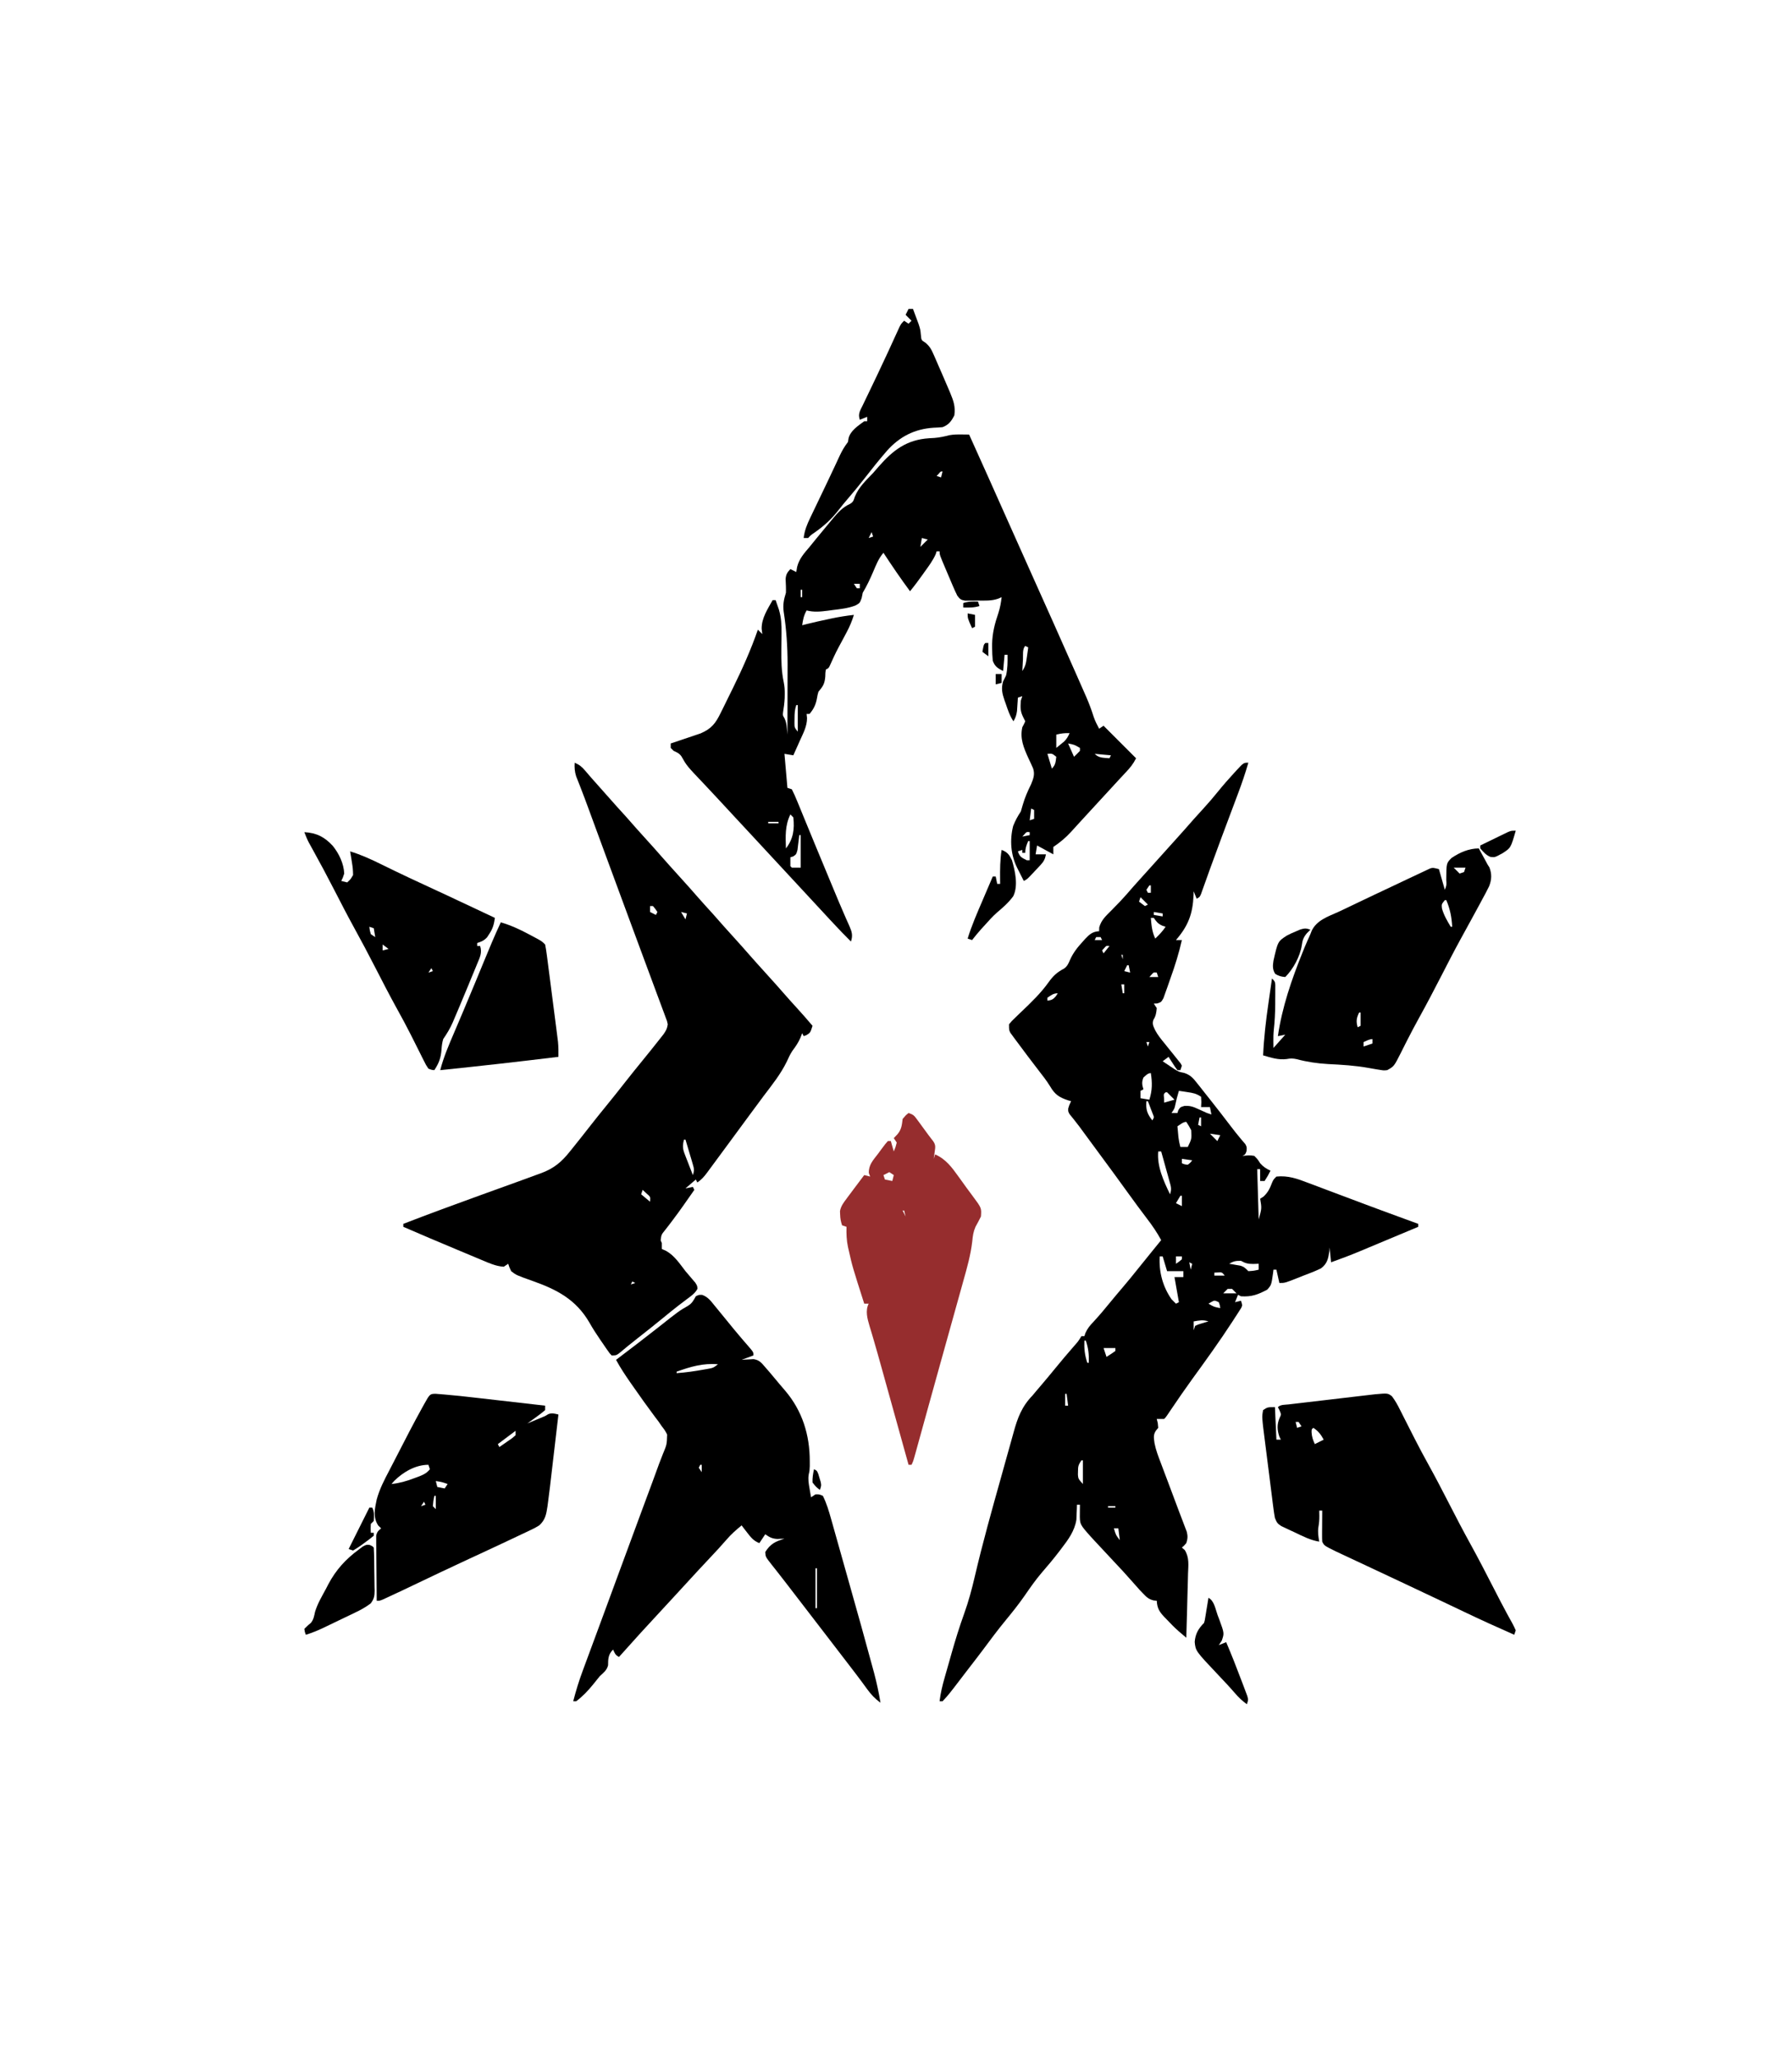 <?xml version="1.0" encoding="UTF-8"?>
<svg version="1.1" xmlns="http://www.w3.org/2000/svg" width="1213" height="1393">
<path d="M0 0 C-2.043 7.155 -4.438 14.117 -7.062 21.078 C-7.451 22.116 -7.839 23.154 -8.239 24.224 C-9.489 27.567 -10.745 30.909 -12 34.25 C-13.719 38.835 -15.436 43.421 -17.152 48.008 C-17.573 49.131 -17.994 50.254 -18.427 51.411 C-20.863 57.926 -23.269 64.45 -25.629 70.992 C-25.889 71.711 -26.148 72.429 -26.416 73.169 C-27.579 76.388 -28.734 79.608 -29.877 82.833 C-30.269 83.922 -30.662 85.011 -31.066 86.133 C-31.396 87.06 -31.725 87.987 -32.065 88.942 C-33 91 -33 91 -35 92 C-35.66 90.35 -36.32 88.7 -37 87 C-37.026 87.895 -37.052 88.789 -37.078 89.711 C-37.676 102.447 -40.706 110.355 -49 120 C-48.67 120 -48.34 120 -48 120 C-47.01 120 -46.02 120 -45 120 C-46.975 128.765 -49.602 137.227 -52.651 145.668 C-53.386 147.717 -54.091 149.775 -54.797 151.834 C-55.266 153.144 -55.738 154.453 -56.211 155.762 C-56.626 156.937 -57.042 158.112 -57.47 159.323 C-59 162 -59 162 -61.674 162.89 C-62.442 162.926 -63.209 162.963 -64 163 C-63.34 163.99 -62.68 164.98 -62 166 C-62.262 169.074 -62.565 171.325 -64.25 173.938 C-65.29 176.799 -64.234 178.411 -63.025 181.081 C-61.287 184.335 -59.025 187.099 -56.688 189.938 C-55.707 191.161 -54.726 192.385 -53.746 193.609 C-52.832 194.74 -51.916 195.871 -51 197 C-49.74 198.554 -48.488 200.115 -47.25 201.688 C-46.781 202.269 -46.312 202.85 -45.828 203.449 C-45.555 203.961 -45.282 204.473 -45 205 C-45.33 205.99 -45.66 206.98 -46 208 C-46.66 208 -47.32 208 -48 208 C-49.508 206.031 -49.508 206.031 -51.125 203.5 C-51.664 202.665 -52.203 201.829 -52.758 200.969 C-53.168 200.319 -53.578 199.669 -54 199 C-55.32 199.99 -56.64 200.98 -58 202 C-56.32 203.136 -54.631 204.258 -52.938 205.375 C-51.998 206.001 -51.058 206.628 -50.09 207.273 C-47.042 209.156 -47.042 209.156 -43.457 209.867 C-39.271 211.239 -37.351 213.376 -34.75 216.75 C-34.054 217.612 -34.054 217.612 -33.344 218.492 C-31.879 220.316 -30.439 222.156 -29 224 C-28.067 225.173 -27.134 226.345 -26.199 227.516 C-21.232 233.766 -16.347 240.085 -11.512 246.439 C-9.65 248.883 -7.762 251.284 -5.785 253.637 C-5.134 254.417 -4.483 255.196 -3.812 256 C-3.241 256.66 -2.67 257.32 -2.082 258 C-1 260 -1 260 -1.199 262.688 C-2 265 -2 265 -4 266 C-2.763 265.897 -1.525 265.794 -0.25 265.688 C1.965 265.68 1.965 265.68 4 266 C6.312 268.312 6.312 268.312 8 271 C10.12 273.385 12.086 274.694 15 276 C13.796 278.494 12.546 280.681 11 283 C10.01 283 9.02 283 8 283 C8 280.36 8 277.72 8 275 C7.34 275 6.68 275 6 275 C6.33 286.22 6.66 297.44 7 309 C9.093 301.519 9.093 301.519 8 295 C8.742 294.526 9.485 294.051 10.25 293.562 C13.425 290.604 14.552 288.004 16.105 284.023 C17 282 17 282 19 280 C26.904 279.205 32.972 281.395 40.293 284.207 C41.466 284.644 42.639 285.081 43.848 285.531 C46.988 286.704 50.122 287.889 53.255 289.08 C56.481 290.303 59.712 291.509 62.943 292.716 C68.008 294.609 73.07 296.511 78.13 298.418 C85.963 301.367 93.816 304.259 101.679 307.126 C104.601 308.191 107.521 309.262 110.441 310.332 C111.961 310.888 113.48 311.444 115 312 C115 312.66 115 313.32 115 314 C108.367 316.779 101.732 319.553 95.096 322.325 C92.843 323.267 90.59 324.21 88.338 325.153 C85.084 326.516 81.829 327.876 78.574 329.234 C77.581 329.651 76.588 330.068 75.565 330.497 C69.107 333.189 62.595 335.666 56 338 C55.67 334.7 55.34 331.4 55 328 C54.946 328.788 54.892 329.576 54.836 330.388 C54.095 335.519 53.452 338.912 49.176 342.115 C45.502 343.886 41.828 345.359 38 346.75 C36.688 347.269 35.379 347.793 34.07 348.32 C24.775 352 24.775 352 21 352 C20.34 349.03 19.68 346.06 19 343 C18.34 343 17.68 343 17 343 C16.914 343.748 16.827 344.495 16.738 345.266 C15.588 353.328 15.588 353.328 12.812 356.5 C6.49 359.872 2.125 361.483 -5 361 C-5.66 360.67 -6.32 360.34 -7 360 C-7.66 361.65 -8.32 363.3 -9 365 C-7.68 364.67 -6.36 364.34 -5 364 C-4 367 -4 367 -4.766 368.767 C-5.185 369.42 -5.604 370.073 -6.035 370.746 C-6.508 371.491 -6.98 372.235 -7.467 373.002 C-7.993 373.806 -8.52 374.609 -9.062 375.438 C-9.604 376.278 -10.145 377.118 -10.703 377.984 C-19.406 391.38 -28.756 404.328 -38.149 417.244 C-42.876 423.768 -47.431 430.404 -51.951 437.073 C-52.468 437.834 -52.984 438.595 -53.516 439.379 C-53.972 440.055 -54.429 440.731 -54.899 441.428 C-56 443 -56 443 -57 444 C-58.666 444.041 -60.334 444.043 -62 444 C-61.66 445.361 -61.66 445.361 -61.312 446.75 C-61.209 447.822 -61.106 448.895 -61 450 C-61.495 450.598 -61.99 451.196 -62.5 451.812 C-64.534 454.779 -63.954 456.977 -63.499 460.427 C-62.622 464.951 -61.005 469.156 -59.359 473.449 C-58.995 474.424 -58.631 475.399 -58.256 476.404 C-57.097 479.502 -55.924 482.595 -54.75 485.688 C-53.977 487.744 -53.205 489.8 -52.434 491.857 C-52.058 492.86 -51.682 493.862 -51.294 494.895 C-50.551 496.875 -49.809 498.856 -49.066 500.837 C-48.712 501.781 -48.359 502.724 -47.994 503.697 C-47.655 504.601 -47.316 505.505 -46.967 506.436 C-46.09 508.762 -45.198 511.082 -44.303 513.401 C-43.832 514.649 -43.361 515.896 -42.891 517.145 C-42.494 518.176 -42.097 519.207 -41.688 520.269 C-40.925 523.298 -41.058 525.042 -42 528 C-43.562 529.812 -43.562 529.812 -45 531 C-44.344 531.562 -43.687 532.125 -43.011 532.704 C-39.871 537.851 -40.619 542.838 -40.828 548.738 C-40.856 549.974 -40.884 551.21 -40.913 552.483 C-40.99 555.757 -41.085 559.03 -41.189 562.303 C-41.291 565.647 -41.369 568.993 -41.449 572.338 C-41.611 578.893 -41.797 585.446 -42 592 C-43.1 591.069 -44.198 590.135 -45.295 589.201 C-45.907 588.682 -46.519 588.162 -47.149 587.627 C-50.057 585.071 -52.727 582.322 -55.375 579.5 C-55.907 578.957 -56.44 578.415 -56.988 577.855 C-60.264 574.363 -61.716 571.965 -62 567 C-62.735 566.919 -63.47 566.838 -64.227 566.754 C-67.637 565.827 -68.954 564.485 -71.375 561.938 C-72.084 561.204 -72.793 560.471 -73.523 559.715 C-75.491 557.557 -77.42 555.379 -79.336 553.176 C-82.879 549.108 -86.544 545.17 -90.25 541.25 C-94.917 536.29 -99.577 531.325 -104.188 526.312 C-105.027 525.401 -105.866 524.49 -106.73 523.551 C-114.141 515.222 -114.141 515.222 -114.062 507.875 C-114.053 506.779 -114.044 505.684 -114.035 504.555 C-114.024 503.712 -114.012 502.869 -114 502 C-114.66 502 -115.32 502 -116 502 C-116.026 502.918 -116.052 503.836 -116.078 504.781 C-116.163 506.622 -116.163 506.622 -116.25 508.5 C-116.296 509.707 -116.343 510.913 -116.391 512.156 C-117.608 519.835 -121.909 525.631 -126.562 531.688 C-127.088 532.382 -127.614 533.076 -128.156 533.791 C-131.893 538.679 -135.826 543.358 -139.858 548.001 C-144.063 552.918 -147.705 558.171 -151.379 563.49 C-155.378 569.233 -159.68 574.651 -164.137 580.043 C-169.52 586.573 -174.558 593.337 -179.602 600.129 C-182.937 604.592 -186.357 608.99 -189.765 613.397 C-191.059 615.077 -192.347 616.762 -193.633 618.449 C-202.895 630.587 -202.895 630.587 -207 635 C-207.66 635 -208.32 635 -209 635 C-208.343 629.428 -207.07 624.219 -205.523 618.832 C-205.275 617.957 -205.027 617.082 -204.771 616.181 C-204.244 614.329 -203.714 612.477 -203.182 610.626 C-202.391 607.868 -201.611 605.107 -200.832 602.346 C-198.279 593.377 -195.547 584.534 -192.379 575.762 C-189.386 567.433 -187.136 559.097 -185.142 550.482 C-179.896 528.031 -173.671 505.82 -167.427 483.631 C-166.352 479.806 -165.288 475.978 -164.234 472.147 C-162.971 467.558 -161.684 462.977 -160.379 458.401 C-159.896 456.694 -159.421 454.985 -158.956 453.274 C-156.213 443.228 -153.404 435.667 -146 428 C-145.035 426.862 -144.077 425.718 -143.129 424.566 C-142.282 423.575 -141.435 422.584 -140.562 421.562 C-137.185 417.597 -133.846 413.607 -130.562 409.562 C-126.438 404.487 -122.188 399.528 -117.897 394.594 C-115.16 391.498 -115.16 391.498 -113 388 C-112.34 388 -111.68 388 -111 388 C-110.754 387.27 -110.508 386.541 -110.254 385.789 C-108.864 382.698 -107.264 380.829 -104.938 378.375 C-100.905 374.02 -97.12 369.534 -93.387 364.922 C-90.776 361.726 -88.113 358.579 -85.438 355.438 C-81.633 350.961 -77.907 346.436 -74.258 341.832 C-71.197 337.993 -68.098 334.184 -65 330.375 C-64.411 329.651 -63.822 328.927 -63.215 328.18 C-61.811 326.453 -60.405 324.727 -59 323 C-61.789 317.887 -64.889 313.298 -68.438 308.688 C-72.829 302.908 -77.141 297.083 -81.375 291.188 C-87.583 282.555 -93.88 273.991 -100.199 265.439 C-102.063 262.914 -103.925 260.387 -105.785 257.859 C-106.407 257.014 -107.029 256.169 -107.67 255.299 C-108.849 253.697 -110.028 252.095 -111.207 250.492 C-111.747 249.759 -112.287 249.025 -112.844 248.27 C-113.362 247.56 -113.881 246.851 -114.416 246.12 C-115.504 244.664 -116.62 243.229 -117.76 241.814 C-118.316 241.116 -118.872 240.418 -119.445 239.699 C-119.951 239.083 -120.456 238.466 -120.977 237.831 C-122 236 -122 236 -121.933 233.956 C-121.375 232 -121.375 232 -120 229 C-120.652 228.816 -121.305 228.631 -121.977 228.441 C-128.106 226.407 -130.981 224.461 -134.203 218.922 C-136.562 215.087 -139.298 211.612 -142.062 208.062 C-146.872 201.815 -151.639 195.538 -156.312 189.188 C-156.882 188.429 -157.451 187.67 -158.037 186.889 C-158.817 185.82 -158.817 185.82 -159.613 184.73 C-160.075 184.106 -160.537 183.481 -161.013 182.837 C-162 181 -162 181 -162 177 C-160.231 174.824 -160.231 174.824 -157.758 172.473 C-156.861 171.604 -155.964 170.735 -155.04 169.84 C-154.325 169.159 -154.325 169.159 -153.596 168.464 C-147.005 162.182 -140.485 155.942 -135.188 148.5 C-132.03 144.097 -129.448 141.772 -124.715 139.27 C-122.485 137.619 -121.853 136.034 -120.75 133.5 C-118.566 128.54 -115.623 124.899 -112 120.938 C-111.234 120.079 -111.234 120.079 -110.452 119.203 C-107.489 116.047 -105.398 114.267 -101 114 C-100.982 113.172 -100.964 112.345 -100.945 111.492 C-99.581 106.453 -96.502 103.759 -92.875 100.125 C-91.559 98.775 -90.243 97.423 -88.93 96.07 C-88.277 95.402 -87.624 94.733 -86.951 94.044 C-83.852 90.796 -80.934 87.397 -78 84 C-76.546 82.371 -75.088 80.745 -73.625 79.125 C-72.864 78.282 -72.104 77.439 -71.32 76.57 C-70.555 75.722 -69.789 74.874 -69 74 C-67.5 72.334 -66 70.667 -64.5 69 C-60 64 -60 64 -55.5 59 C-54.76 58.178 -54.02 57.355 -53.258 56.508 C-51.733 54.814 -50.207 53.121 -48.68 51.43 C-44.705 47.024 -40.764 42.595 -36.871 38.117 C-34.655 35.61 -32.39 33.151 -30.125 30.688 C-26.836 27.086 -23.68 23.427 -20.625 19.625 C-17.079 15.235 -13.381 11.027 -9.562 6.875 C-9.042 6.306 -8.521 5.737 -7.985 5.151 C-3.206 0 -3.206 0 0 0 Z M-67 83 C-67.99 84.485 -67.99 84.485 -69 86 C-68.67 86.66 -68.34 87.32 -68 88 C-67.34 88 -66.68 88 -66 88 C-66 86.35 -66 84.7 -66 83 C-66.33 83 -66.66 83 -67 83 Z M-73 91 C-73.33 91.99 -73.66 92.98 -74 94 C-72.68 94.99 -71.36 95.98 -70 97 C-69.34 96.67 -68.68 96.34 -68 96 C-69.65 94.35 -71.3 92.7 -73 91 Z M-64 101 C-64 101.66 -64 102.32 -64 103 C-61.03 103.495 -61.03 103.495 -58 104 C-58 103.34 -58 102.68 -58 102 C-60.97 101.505 -60.97 101.505 -64 101 Z M-66 105 C-65.588 109.971 -65.204 114.445 -63 119 C-60.352 116.422 -58.056 114.084 -56 111 C-56.763 110.752 -57.526 110.505 -58.312 110.25 C-61.262 108.878 -62.174 107.608 -64 105 C-64.66 105 -65.32 105 -66 105 Z M-103 118 C-103.33 118.66 -103.66 119.32 -104 120 C-102.35 120 -100.7 120 -99 120 C-99.33 119.34 -99.66 118.68 -100 118 C-100.99 118 -101.98 118 -103 118 Z M-97.625 125.5 C-98.079 125.995 -98.532 126.49 -99 127 C-98.67 127.66 -98.34 128.32 -98 129 C-96.68 127.35 -95.36 125.7 -94 124 C-96.124 123.774 -96.124 123.774 -97.625 125.5 Z M-86 130 C-85.67 130.99 -85.34 131.98 -85 133 C-85 132.01 -85 131.02 -85 130 C-85.33 130 -85.66 130 -86 130 Z M-82 137 C-82.66 138.32 -83.32 139.64 -84 141 C-82.68 141.33 -81.36 141.66 -80 142 C-80.33 140.35 -80.66 138.7 -81 137 C-81.33 137 -81.66 137 -82 137 Z M-65.625 143.5 C-66.079 143.995 -66.532 144.49 -67 145 C-65.02 145 -63.04 145 -61 145 C-61.33 144.01 -61.66 143.02 -62 142 C-64.124 141.774 -64.124 141.774 -65.625 143.5 Z M-86 150 C-85.67 151.98 -85.34 153.96 -85 156 C-84.67 156 -84.34 156 -84 156 C-84 154.02 -84 152.04 -84 150 C-84.66 150 -85.32 150 -86 150 Z M-136 159 C-136 159.66 -136 160.32 -136 161 C-133.114 160.602 -132.178 160.21 -130.25 157.938 C-129.838 157.298 -129.425 156.659 -129 156 C-131.943 156 -133.615 157.368 -136 159 Z M-111 159 C-110 163 -110 163 -110 163 Z M-69 189 C-68.67 189.99 -68.34 190.98 -68 192 C-67.67 191.01 -67.34 190.02 -67 189 C-67.66 189 -68.32 189 -69 189 Z M-71 213 C-72.246 215.972 -71.974 217.971 -71 221 C-71.99 221.495 -71.99 221.495 -73 222 C-73 223.65 -73 225.3 -73 227 C-71.02 227.33 -69.04 227.66 -67 228 C-64.991 221.618 -65 216.594 -66 210 C-68.102 210 -69.509 211.695 -71 213 Z M-47 222 C-48.424 226.833 -48.424 226.833 -49.5 231.75 C-50 234 -50 234 -52 237 C-50.68 237 -49.36 237 -48 237 C-47.691 236.041 -47.691 236.041 -47.375 235.062 C-46 233 -46 233 -43.301 232.223 C-39.414 231.96 -37.332 232.76 -33.812 234.375 C-32.788 234.836 -31.763 235.298 -30.707 235.773 C-29.814 236.178 -28.92 236.583 -28 237 C-27.01 237.33 -26.02 237.66 -25 238 C-25.33 236.35 -25.66 234.7 -26 233 C-27.98 233 -29.96 233 -32 233 C-31.907 231.329 -31.907 231.329 -31.812 229.625 C-31.874 228.429 -31.936 227.232 -32 226 C-35.281 223.813 -37.331 223.456 -41.188 222.875 C-42.818 222.624 -42.818 222.624 -44.48 222.367 C-45.728 222.185 -45.728 222.185 -47 222 Z M-56 223 C-57.356 224.125 -57.356 224.125 -57.062 227.062 C-57.042 228.032 -57.021 229.001 -57 230 C-54.69 229.34 -52.38 228.68 -50 228 C-51.645 226.312 -53.313 224.646 -55 223 C-55.33 223 -55.66 223 -56 223 Z M-69 229 C-69.457 234.717 -68.523 237.486 -65 242 C-63.691 239.952 -63.691 239.952 -64.777 237.398 C-65.16 236.401 -65.543 235.403 -65.938 234.375 C-66.318 233.372 -66.698 232.369 -67.09 231.336 C-67.39 230.565 -67.691 229.794 -68 229 C-68.33 229 -68.66 229 -69 229 Z M-33 240 C-33.33 241.65 -33.66 243.3 -34 245 C-33.01 245.495 -33.01 245.495 -32 246 C-32 244.02 -32 242.04 -32 240 C-32.33 240 -32.66 240 -33 240 Z M-48 246 C-47.858 247.584 -47.711 249.167 -47.562 250.75 C-47.481 251.632 -47.4 252.513 -47.316 253.422 C-47.038 255.694 -46.612 257.799 -46 260 C-44.35 260 -42.7 260 -41 260 C-38.343 254.502 -38.343 254.502 -38.691 248.621 C-39.698 246.66 -40.756 244.819 -42 243 C-44.155 243 -46.216 244.902 -48 246 Z M-26 251 C-24.35 252.65 -22.7 254.3 -21 256 C-20.34 254.68 -19.68 253.36 -19 252 C-21.31 251.67 -23.62 251.34 -26 251 Z M-61 263 C-61.938 273.084 -57.327 283.092 -53 292 C-51.764 288.293 -52.395 286.755 -53.434 283.02 C-53.753 281.856 -54.072 280.693 -54.4 279.494 C-54.743 278.279 -55.085 277.064 -55.438 275.812 C-55.776 274.586 -56.114 273.359 -56.463 272.096 C-57.301 269.062 -58.147 266.03 -59 263 C-59.66 263 -60.32 263 -61 263 Z M-45 268 C-45 268.99 -45 269.98 -45 271 C-43.163 271.772 -43.163 271.772 -41 272 C-39.228 270.646 -39.228 270.646 -38 269 C-40.31 268.67 -42.62 268.34 -45 268 Z M-46 293 C-47.03 294.648 -48.031 296.315 -49 298 C-47.02 298.99 -47.02 298.99 -45 300 C-45 297.69 -45 295.38 -45 293 C-45.33 293 -45.66 293 -46 293 Z M-60 334 C-60.601 344.417 -57.991 354.397 -52 363 C-51.027 364.026 -50.034 365.035 -49 366 C-48.34 365.67 -47.68 365.34 -47 365 C-47.99 359.39 -48.98 353.78 -50 348 C-48.02 348 -46.04 348 -44 348 C-44 346.68 -44 345.36 -44 344 C-47.63 344 -51.26 344 -55 344 C-55.99 340.7 -56.98 337.4 -58 334 C-58.66 334 -59.32 334 -60 334 Z M-49 334 C-49 335.65 -49 337.3 -49 339 C-46.96 337.637 -46.96 337.637 -45 336 C-45 335.34 -45 334.68 -45 334 C-46.32 334 -47.64 334 -49 334 Z M-13 339 C-12.313 339.11 -11.626 339.219 -10.918 339.332 C-9.566 339.57 -9.566 339.57 -8.188 339.812 C-6.848 340.039 -6.848 340.039 -5.48 340.27 C-2.756 341.072 -1.953 342.047 0 344 C3.645 343.765 3.645 343.765 7 343 C7 341.68 7 340.36 7 339 C5.763 339.041 4.525 339.082 3.25 339.125 C-0.102 339.137 -2.066 338.677 -5 337 C-8.767 337 -9.912 337.235 -13 339 Z M-40 338 C-39.67 339.65 -39.34 341.3 -39 343 C-38.67 341.68 -38.34 340.36 -38 339 C-38.66 338.67 -39.32 338.34 -40 338 Z M-23 345 C-23 345.66 -23 346.32 -23 347 C-20.69 347 -18.38 347 -16 347 C-17.839 344.713 -17.839 344.713 -20.625 344.875 C-21.801 344.937 -21.801 344.937 -23 345 Z M-14 356 C-14.99 356.99 -15.98 357.98 -17 359 C-14.03 359 -11.06 359 -8 359 C-8.99 358.01 -9.98 357.02 -11 356 C-11.99 356 -12.98 356 -14 356 Z M-42 359 C-41 363 -41 363 -41 363 Z M-41 363 C-40 367 -40 367 -40 367 Z M-25.188 364.938 C-25.786 365.288 -26.384 365.639 -27 366 C-23.196 368.201 -23.196 368.201 -19 369 C-19.267 367.015 -19.267 367.015 -20 365 C-22.892 363.667 -22.892 363.667 -25.188 364.938 Z M-37 378 C-37 379.98 -37 381.96 -37 384 C-36.67 383.01 -36.34 382.02 -36 381 C-33.934 380.051 -33.934 380.051 -31.438 379.312 C-30.611 379.061 -29.785 378.81 -28.934 378.551 C-28.296 378.369 -27.657 378.187 -27 378 C-30.694 376.769 -33.206 377.356 -37 378 Z M-37 388 C-36 391 -36 391 -36 391 Z M-111 391 C-111.194 396.527 -110.748 400.756 -109 406 C-108.67 406 -108.34 406 -108 406 C-107.806 400.473 -108.252 396.244 -110 391 C-110.33 391 -110.66 391 -111 391 Z M-98 396 C-97.34 397.98 -96.68 399.96 -96 402 C-93.962 400.726 -91.961 399.389 -90 398 C-90 397.34 -90 396.68 -90 396 C-92.64 396 -95.28 396 -98 396 Z M-109 416 C-108 419 -108 419 -108 419 Z M-124 427 C-124 429.64 -124 432.28 -124 435 C-123.34 435 -122.68 435 -122 435 C-122.33 432.36 -122.66 429.72 -123 427 C-123.33 427 -123.66 427 -124 427 Z M-109 435 C-108 438 -108 438 -108 438 Z M-113 472 C-115.057 475.085 -115.295 475.913 -115.312 479.438 C-115.329 480.199 -115.346 480.961 -115.363 481.746 C-115.096 484.518 -115.096 484.518 -112 488 C-112 482.72 -112 477.44 -112 472 C-112.33 472 -112.66 472 -113 472 Z M-95 503 C-95 503.33 -95 503.66 -95 504 C-93.35 504 -91.7 504 -90 504 C-90 503.67 -90 503.34 -90 503 C-91.65 503 -93.3 503 -95 503 Z M-91 518 C-89.73 522.415 -89.73 522.415 -87 526 C-87.33 523.36 -87.66 520.72 -88 518 C-88.99 518 -89.98 518 -91 518 Z " fill="#000000" transform="translate(845,516)"/>
<path d="M0 0 C3.162 1.372 4.994 2.857 7.188 5.5 C9.908 8.716 12.672 11.878 15.5 15 C18.17 17.959 20.823 20.929 23.438 23.938 C27.091 28.133 30.845 32.234 34.594 36.344 C37.151 39.167 39.658 42.031 42.156 44.906 C44.409 47.464 46.703 49.982 49 52.5 C52.456 56.289 55.865 60.111 59.23 63.98 C62.776 68.027 66.395 72.007 70 76 C78.569 85.489 78.569 85.489 82.438 89.938 C86.091 94.133 89.845 98.234 93.594 102.344 C96.151 105.167 98.658 108.031 101.156 110.906 C103.409 113.464 105.703 115.982 108 118.5 C111.456 122.289 114.865 126.111 118.23 129.98 C121.776 134.027 125.395 138.007 129 142 C137.569 151.489 137.569 151.489 141.438 155.938 C144.267 159.188 147.157 162.379 150.062 165.562 C153.788 169.646 157.434 173.777 161 178 C159.523 182.677 159.523 182.677 156.875 184.312 C156.256 184.539 155.637 184.766 155 185 C154.67 184.34 154.34 183.68 154 183 C153.608 184.011 153.216 185.021 152.812 186.062 C151.395 189.388 149.526 192.072 147.352 194.965 C145.8 197.302 144.721 199.695 143.562 202.25 C139.427 210.743 133.567 218.012 127.879 225.512 C124.882 229.481 121.943 233.491 119 237.5 C117.836 239.08 116.672 240.659 115.508 242.238 C113.147 245.443 110.787 248.649 108.43 251.855 C105.526 255.805 102.617 259.75 99.704 263.692 C98.557 265.245 97.412 266.799 96.269 268.354 C94.622 270.594 92.968 272.829 91.312 275.062 C90.819 275.736 90.326 276.409 89.818 277.102 C87.692 279.959 85.99 282.006 83 284 C82.67 283.34 82.34 282.68 82 282 C79.69 283.98 77.38 285.96 75 288 C76.65 287.67 78.3 287.34 80 287 C80.33 287.66 80.66 288.32 81 289 C79.231 291.522 77.46 294.043 75.688 296.562 C75.153 297.325 74.618 298.088 74.068 298.874 C71.346 302.741 68.591 306.571 65.719 310.328 C64.954 311.336 64.954 311.336 64.173 312.365 C63.198 313.643 62.212 314.914 61.216 316.176 C58.662 319.32 58.662 319.32 58.207 323.168 C58.469 323.773 58.73 324.377 59 325 C59 326.32 59 327.64 59 329 C59.969 329.433 60.939 329.866 61.938 330.312 C67.602 333.544 71.072 338.934 75 344 C75.788 344.924 76.575 345.849 77.387 346.801 C78.125 347.671 78.864 348.541 79.625 349.438 C80.298 350.22 80.971 351.002 81.664 351.809 C83 354 83 354 83.09 355.977 C81.41 359.095 78.732 360.876 75.938 362.938 C74.654 363.914 73.371 364.892 72.09 365.871 C71.418 366.381 70.746 366.892 70.054 367.417 C66.647 370.043 63.327 372.773 60 375.5 C54.345 380.117 48.65 384.676 42.891 389.163 C38.52 392.571 34.235 396.075 29.988 399.637 C28 401 28 401 25 401 C23.653 399.598 23.653 399.598 22.293 397.633 C21.792 396.917 21.291 396.201 20.775 395.463 C20.251 394.692 19.727 393.92 19.188 393.125 C18.646 392.344 18.104 391.564 17.545 390.759 C14.819 386.799 12.236 382.816 9.875 378.625 C0.783 363.065 -12.206 356.391 -28.5 350.625 C-39.544 346.693 -39.544 346.693 -43 344 C-44.246 341.352 -44.246 341.352 -45 339 C-45.99 339.66 -46.98 340.32 -48 341 C-53.324 340.684 -57.966 338.552 -62.816 336.5 C-63.662 336.148 -64.508 335.796 -65.38 335.433 C-68.11 334.295 -70.836 333.148 -73.562 332 C-75.426 331.221 -77.289 330.442 -79.152 329.664 C-91.466 324.516 -103.761 319.323 -116 314 C-116 313.34 -116 312.68 -116 312 C-98.476 305.233 -80.859 298.746 -63.188 292.375 C-55.458 289.585 -47.728 286.794 -40 284 C-39.251 283.729 -38.501 283.458 -37.729 283.179 C-33.627 281.695 -29.53 280.197 -25.438 278.688 C-24.524 278.357 -23.611 278.027 -22.671 277.687 C-14.125 274.508 -8.939 270.202 -3.312 263.125 C-2.701 262.369 -2.089 261.613 -1.459 260.834 C2.703 255.674 6.809 250.469 10.885 245.241 C14.367 240.78 17.922 236.383 21.5 232 C26.007 226.477 30.448 220.91 34.834 215.291 C38.354 210.793 41.949 206.361 45.562 201.938 C49.662 196.904 53.748 191.861 57.75 186.75 C58.549 185.734 59.348 184.718 60.172 183.672 C61.886 181.166 62.584 179.928 63 177 C62.549 174.79 62.549 174.79 61.639 172.502 C61.15 171.161 61.15 171.161 60.65 169.793 C60.284 168.822 59.917 167.852 59.539 166.852 C59.162 165.829 58.786 164.806 58.398 163.753 C57.15 160.373 55.888 156.999 54.625 153.625 C53.747 151.255 52.87 148.884 51.994 146.512 C50.2 141.662 48.399 136.814 46.594 131.967 C44.28 125.757 41.98 119.542 39.688 113.324 C36.959 105.927 34.226 98.531 31.488 91.137 C28.144 82.101 24.81 73.061 21.48 64.02 C21.127 63.06 21.127 63.06 20.767 62.081 C18.662 56.366 16.558 50.65 14.454 44.934 C13.582 42.564 12.71 40.194 11.838 37.825 C11.012 35.581 10.187 33.337 9.364 31.093 C7.631 26.38 5.887 21.675 4.056 16.999 C3.627 15.893 3.627 15.893 3.189 14.765 C2.457 12.89 1.713 11.02 0.968 9.15 C-0.024 5.92 -0.194 3.357 0 0 Z M51 97 C51 98.32 51 99.64 51 101 C52.32 101.66 53.64 102.32 55 103 C55.33 102.34 55.66 101.68 56 101 C54.637 98.96 54.637 98.96 53 97 C52.34 97 51.68 97 51 97 Z M72 101 C72.99 102.65 73.98 104.3 75 106 C75.33 104.68 75.66 103.36 76 102 C74.68 101.67 73.36 101.34 72 101 Z M59 105 C63 106 63 106 63 106 Z M74 255 C72.988 258.792 73.018 260.994 74.434 264.645 C74.753 265.486 75.072 266.327 75.4 267.193 C75.743 268.058 76.085 268.922 76.438 269.812 C76.776 270.696 77.114 271.58 77.463 272.49 C78.297 274.665 79.143 276.834 80 279 C81.153 275.541 80.799 274.529 79.785 271.113 C79.511 270.175 79.237 269.238 78.955 268.271 C78.661 267.295 78.366 266.319 78.062 265.312 C77.626 263.83 77.626 263.83 77.182 262.318 C76.462 259.877 75.735 257.437 75 255 C74.67 255 74.34 255 74 255 Z M46 289 C45.67 289.99 45.34 290.98 45 292 C46.98 293.65 48.96 295.3 51 297 C51.341 293.754 51.341 293.754 48.5 291.312 C47.675 290.549 46.85 289.786 46 289 Z M39 351 C38.67 351.66 38.34 352.32 38 353 C38.99 352.67 39.98 352.34 41 352 C40.34 351.67 39.68 351.34 39 351 Z " fill="#000000" transform="translate(389,516)"/>
<path d="M0 0 C0.982 0.008 1.964 0.017 2.976 0.026 C4.092 0.042 4.092 0.042 5.23 0.059 C13.941 19.372 22.642 38.69 31.23 58.059 C36.772 70.557 42.361 83.033 47.98 95.496 C57.815 117.313 67.548 139.174 77.23 161.059 C77.693 162.104 77.693 162.104 78.166 163.171 C79.882 167.047 81.591 170.926 83.293 174.809 C83.856 176.082 83.856 176.082 84.43 177.381 C86.389 181.878 88.077 186.387 89.548 191.067 C90.509 193.872 91.827 196.452 93.23 199.059 C94.715 198.069 94.715 198.069 96.23 197.059 C103.49 204.319 110.75 211.579 118.23 219.059 C116.254 223.012 114.294 225.356 111.293 228.559 C110.293 229.633 109.293 230.707 108.293 231.781 C107.782 232.327 107.272 232.872 106.746 233.434 C104.41 235.938 102.103 238.468 99.793 240.996 C95.473 245.712 91.141 250.418 86.797 255.113 C84.18 257.941 81.573 260.778 78.98 263.629 C78.447 264.214 77.913 264.798 77.363 265.401 C76.348 266.513 75.335 267.628 74.326 268.746 C70.635 272.781 66.773 276.03 62.23 279.059 C62.23 280.709 62.23 282.359 62.23 284.059 C58.6 282.079 54.97 280.099 51.23 278.059 C50.9 280.039 50.57 282.019 50.23 284.059 C52.54 284.059 54.85 284.059 57.23 284.059 C56.646 287.207 55.761 288.929 53.578 291.258 C53.049 291.827 52.52 292.396 51.975 292.982 C51.42 293.564 50.865 294.146 50.293 294.746 C49.466 295.637 49.466 295.637 48.623 296.545 C44.526 300.911 44.526 300.911 42.23 302.059 C41.082 299.789 39.937 297.518 38.793 295.246 C38.467 294.603 38.142 293.961 37.807 293.299 C33.401 284.533 32.616 274.402 35.055 264.82 C36.476 261.253 38.099 258.256 40.23 255.059 C40.71 253.572 41.143 252.069 41.543 250.559 C42.937 245.67 44.896 241.25 47.145 236.699 C48.691 232.938 49.865 230.006 48.554 225.98 C47.525 223.579 46.421 221.226 45.293 218.871 C42.183 211.976 39.508 205.751 41.23 198.059 C41.787 197.013 41.787 197.013 42.355 195.945 C42.644 195.323 42.933 194.7 43.23 194.059 C42.777 193.151 42.323 192.244 41.855 191.309 C39.761 187.12 39.926 184.701 40.23 180.059 C40.56 179.069 40.89 178.079 41.23 177.059 C40.24 177.389 39.25 177.719 38.23 178.059 C38.181 178.878 38.133 179.698 38.082 180.543 C37.97 182.159 37.97 182.159 37.855 183.809 C37.751 185.41 37.751 185.41 37.645 187.043 C37.258 189.861 36.674 191.642 35.23 194.059 C32.727 190.303 31.488 186.498 30.043 182.246 C29.757 181.451 29.472 180.657 29.178 179.838 C27.6 175.197 26.822 171.923 28.23 167.059 C28.897 165.725 29.564 164.392 30.23 163.059 C31.303 158.341 31.313 153.868 31.23 149.059 C30.57 149.059 29.91 149.059 29.23 149.059 C28.9 152.689 28.57 156.319 28.23 160.059 C24.581 158.138 22.619 156.973 21.23 153.059 C20.954 150.113 20.802 147.319 20.793 144.371 C20.788 143.118 20.788 143.118 20.783 141.839 C20.924 134.356 22.617 127.829 25.039 120.793 C26.211 117.12 26.801 113.87 27.23 110.059 C26.154 110.544 26.154 110.544 25.055 111.04 C20.469 112.694 15.935 112.387 11.105 112.371 C10.104 112.387 9.102 112.403 8.07 112.42 C7.11 112.421 6.15 112.421 5.16 112.422 C4.286 112.425 3.412 112.428 2.511 112.431 C-0.36 111.962 -1.056 111.395 -2.77 109.059 C-3.812 106.976 -4.776 104.854 -5.688 102.711 C-5.95 102.098 -6.212 101.486 -6.482 100.855 C-7.032 99.564 -7.579 98.273 -8.123 96.979 C-8.957 94.996 -9.803 93.018 -10.65 91.041 C-14.77 81.354 -14.77 81.354 -14.77 79.059 C-15.43 79.059 -16.09 79.059 -16.77 79.059 C-16.978 79.708 -17.187 80.358 -17.402 81.027 C-19.307 85.25 -21.944 88.809 -24.645 92.559 C-25.174 93.305 -25.704 94.051 -26.25 94.82 C-28.986 98.657 -31.777 102.416 -34.77 106.059 C-41.076 97.586 -46.962 88.877 -52.77 80.059 C-56.091 83.888 -57.8 88.387 -59.77 92.996 C-61.871 97.89 -64.025 102.488 -66.77 107.059 C-67.141 108.853 -67.141 108.853 -67.52 110.684 C-68.77 114.059 -68.77 114.059 -71.625 115.66 C-76.683 117.617 -81.979 118.16 -87.332 118.809 C-88.347 118.947 -89.362 119.084 -90.408 119.227 C-95.418 119.861 -99.8 120.316 -104.77 119.059 C-106.653 122.324 -107.262 125.34 -107.77 129.059 C-106.645 128.771 -105.521 128.484 -104.363 128.188 C-99.686 127.019 -94.986 125.992 -90.27 124.996 C-89.466 124.823 -88.663 124.649 -87.836 124.471 C-82.825 123.411 -77.86 122.625 -72.77 122.059 C-74.023 126.08 -75.504 129.714 -77.484 133.43 C-78.006 134.416 -78.527 135.403 -79.064 136.42 C-79.607 137.435 -80.149 138.45 -80.707 139.496 C-84.889 147.226 -84.889 147.226 -88.523 155.219 C-89.77 158.059 -89.77 158.059 -91.77 159.059 C-92.086 161.251 -92.086 161.251 -92.145 163.809 C-92.515 168.572 -93.673 170.399 -96.77 174.059 C-97.375 176.175 -97.375 176.175 -97.77 178.496 C-98.595 182.902 -99.926 185.593 -102.77 189.059 C-103.43 189.059 -104.09 189.059 -104.77 189.059 C-104.677 189.988 -104.584 190.917 -104.488 191.875 C-104.488 197.386 -107.027 202.07 -109.27 206.996 C-109.699 207.966 -110.128 208.936 -110.57 209.936 C-111.625 212.315 -112.692 214.689 -113.77 217.059 C-115.75 216.729 -117.73 216.399 -119.77 216.059 C-118.78 227.444 -118.78 227.444 -117.77 239.059 C-116.78 239.389 -115.79 239.719 -114.77 240.059 C-113.394 242.793 -112.207 245.465 -111.066 248.297 C-110.712 249.153 -110.357 250.008 -109.991 250.89 C-108.824 253.713 -107.672 256.542 -106.52 259.371 C-105.713 261.327 -104.906 263.283 -104.098 265.238 C-102.448 269.234 -100.803 273.233 -99.163 277.233 C-96.003 284.934 -92.797 292.615 -89.589 300.295 C-88.652 302.54 -87.72 304.786 -86.788 307.033 C-84.248 313.155 -81.696 319.268 -79.027 325.336 C-78.637 326.231 -78.246 327.125 -77.844 328.047 C-77.162 329.603 -76.468 331.154 -75.761 332.699 C-74.08 336.542 -73.4 339.02 -74.77 343.059 C-78.895 338.988 -82.874 334.793 -86.832 330.559 C-87.492 329.854 -88.152 329.149 -88.831 328.423 C-94.841 321.996 -100.811 315.533 -106.77 309.059 C-113.673 301.562 -120.6 294.09 -127.558 286.645 C-131.8 282.104 -136.02 277.543 -140.23 272.973 C-144.06 268.819 -147.912 264.686 -151.77 260.559 C-156.606 255.385 -161.428 250.199 -166.217 244.981 C-168.924 242.038 -171.655 239.122 -174.418 236.23 C-185.862 224.209 -185.862 224.209 -189.559 217.695 C-191.048 215.683 -192.513 215.08 -194.77 214.059 C-195.43 213.399 -196.09 212.739 -196.77 212.059 C-196.77 211.069 -196.77 210.079 -196.77 209.059 C-196.104 208.837 -195.439 208.616 -194.753 208.388 C-191.714 207.37 -188.679 206.34 -185.645 205.309 C-184.074 204.787 -184.074 204.787 -182.473 204.254 C-180.945 203.732 -180.945 203.732 -179.387 203.199 C-178.455 202.885 -177.522 202.571 -176.562 202.247 C-169.127 199.083 -166.311 195.316 -162.906 188.289 C-162.472 187.423 -162.038 186.558 -161.591 185.666 C-160.196 182.868 -158.825 180.058 -157.457 177.246 C-156.512 175.331 -155.566 173.417 -154.62 171.502 C-148.293 158.607 -142.473 145.645 -137.77 132.059 C-136.78 133.049 -135.79 134.039 -134.77 135.059 C-134.914 133.862 -135.058 132.666 -135.207 131.434 C-135.288 124.241 -131.174 118.165 -127.77 112.059 C-127.11 112.059 -126.45 112.059 -125.77 112.059 C-125.284 113.432 -124.807 114.807 -124.332 116.184 C-124.065 116.949 -123.798 117.715 -123.523 118.504 C-121.966 123.782 -121.663 128.772 -121.742 134.258 C-121.755 135.646 -121.767 137.035 -121.779 138.424 C-121.804 140.578 -121.832 142.732 -121.865 144.886 C-121.98 152.701 -121.855 160.14 -120.226 167.83 C-119.684 170.476 -119.535 172.986 -119.582 175.684 C-119.596 176.585 -119.61 177.486 -119.625 178.414 C-119.803 181.673 -120.205 184.868 -120.746 188.086 C-120.927 190.111 -120.927 190.111 -119.81 191.885 C-118.663 194.282 -118.377 196.172 -118.145 198.809 C-118.032 200.007 -118.032 200.007 -117.918 201.23 C-117.844 202.135 -117.844 202.135 -117.77 203.059 C-117.746 195.738 -117.728 188.418 -117.718 181.097 C-117.713 177.696 -117.706 174.296 -117.694 170.895 C-117.682 166.968 -117.676 163.041 -117.672 159.113 C-117.667 157.917 -117.662 156.72 -117.656 155.488 C-117.655 143.578 -118.445 131.801 -120.283 120.033 C-120.944 115.15 -120.212 111.718 -118.77 107.059 C-118.682 103.955 -118.829 100.927 -118.992 97.828 C-118.736 94.641 -117.896 93.385 -115.77 91.059 C-113.79 92.049 -113.79 92.049 -111.77 93.059 C-111.491 91.357 -111.491 91.357 -111.207 89.621 C-109.797 84.039 -106.437 80.371 -102.77 76.059 C-101.352 74.31 -99.935 72.56 -98.52 70.809 C-96.939 68.89 -95.355 66.973 -93.77 65.059 C-93.309 64.5 -92.849 63.941 -92.375 63.366 C-90.929 61.613 -89.475 59.866 -88.02 58.121 C-87.572 57.577 -87.124 57.034 -86.663 56.474 C-83.431 52.622 -80.189 49.157 -75.559 47.055 C-73.2 45.741 -72.978 44.653 -72.145 42.121 C-69.484 35.58 -64.584 31.09 -59.77 26.059 C-58.531 24.65 -57.301 23.234 -56.082 21.809 C-46.317 10.681 -37.169 3.556 -21.895 2.559 C-20.063 2.452 -20.063 2.452 -18.195 2.344 C-14.697 2.053 -11.535 1.372 -8.151 0.496 C-5.388 -0.011 -2.807 -0.031 0 0 Z M-15.332 26.559 C-15.806 27.054 -16.281 27.549 -16.77 28.059 C-15.78 28.389 -14.79 28.719 -13.77 29.059 C-13.44 27.739 -13.11 26.419 -12.77 25.059 C-14.01 24.943 -14.01 24.943 -15.332 26.559 Z M-60.77 66.059 C-61.43 67.379 -62.09 68.699 -62.77 70.059 C-61.78 69.729 -60.79 69.399 -59.77 69.059 C-60.1 68.069 -60.43 67.079 -60.77 66.059 Z M-26.77 70.059 C-27.1 72.039 -27.43 74.019 -27.77 76.059 C-26.12 74.409 -24.47 72.759 -22.77 71.059 C-24.09 70.729 -25.41 70.399 -26.77 70.059 Z M-72.77 101.059 C-71.78 102.544 -71.78 102.544 -70.77 104.059 C-70.11 104.059 -69.45 104.059 -68.77 104.059 C-68.77 103.069 -68.77 102.079 -68.77 101.059 C-70.09 101.059 -71.41 101.059 -72.77 101.059 Z M-108.77 105.059 C-108.77 106.709 -108.77 108.359 -108.77 110.059 C-108.44 110.059 -108.11 110.059 -107.77 110.059 C-107.77 108.409 -107.77 106.759 -107.77 105.059 C-108.1 105.059 -108.43 105.059 -108.77 105.059 Z M43.23 143.059 C41.171 145.118 41.816 149.276 41.668 152.121 C41.625 152.88 41.582 153.638 41.537 154.42 C41.431 156.299 41.33 158.179 41.23 160.059 C43.505 156.646 43.797 154.402 44.355 150.371 C44.523 149.192 44.691 148.012 44.863 146.797 C44.984 145.893 45.106 144.99 45.23 144.059 C44.57 143.729 43.91 143.399 43.23 143.059 Z M-111.77 183.059 C-112.839 186.266 -112.936 188.688 -112.957 192.059 C-112.971 193.11 -112.985 194.162 -113 195.246 C-112.981 198.266 -112.981 198.266 -110.77 201.059 C-110.77 195.119 -110.77 189.179 -110.77 183.059 C-111.1 183.059 -111.43 183.059 -111.77 183.059 Z M64.23 203.059 C64.23 206.029 64.23 208.999 64.23 212.059 C65.344 211.151 66.458 210.244 67.605 209.309 C68.545 208.543 68.545 208.543 69.504 207.762 C71.314 205.977 72.232 204.379 73.23 202.059 C69.89 201.966 67.543 202.23 64.23 203.059 Z M72.23 209.059 C73.55 212.029 74.87 214.999 76.23 218.059 C77.606 216.769 78.938 215.432 80.23 214.059 C80.23 213.399 80.23 212.739 80.23 212.059 C76.426 209.857 76.426 209.857 72.23 209.059 Z M58.23 216.059 C59.22 219.359 60.21 222.659 61.23 226.059 C63.796 223.493 63.771 221.582 64.23 218.059 C61.415 215.781 61.415 215.781 58.23 216.059 Z M90.23 216.059 C93.237 219.065 96.054 218.654 100.23 219.059 C100.56 218.399 100.89 217.739 101.23 217.059 C97.6 216.729 93.97 216.399 90.23 216.059 Z M55.23 235.059 C56.23 237.059 56.23 237.059 56.23 237.059 Z M47.23 253.059 C46.9 255.699 46.57 258.339 46.23 261.059 C47.22 260.729 48.21 260.399 49.23 260.059 C49.23 258.079 49.23 256.099 49.23 254.059 C48.57 253.729 47.91 253.399 47.23 253.059 Z M-115.77 257.059 C-119.454 264.582 -119.057 271.892 -118.77 280.059 C-113.778 273.617 -112.877 267.088 -113.77 259.059 C-114.43 258.399 -115.09 257.739 -115.77 257.059 Z M-130.77 262.059 C-130.77 262.389 -130.77 262.719 -130.77 263.059 C-128.46 263.059 -126.15 263.059 -123.77 263.059 C-123.77 262.729 -123.77 262.399 -123.77 262.059 C-126.08 262.059 -128.39 262.059 -130.77 262.059 Z M42.605 270.559 C42.152 271.054 41.698 271.549 41.23 272.059 C42.88 271.729 44.53 271.399 46.23 271.059 C46.23 270.399 46.23 269.739 46.23 269.059 C44.107 268.833 44.107 268.833 42.605 270.559 Z M-109.77 271.059 C-109.868 271.974 -109.965 272.889 -110.066 273.832 C-110.216 275.021 -110.365 276.209 -110.52 277.434 C-110.728 279.209 -110.728 279.209 -110.941 281.02 C-111.77 284.059 -111.77 284.059 -113.848 285.473 C-114.482 285.666 -115.116 285.859 -115.77 286.059 C-115.812 288.058 -115.81 290.059 -115.77 292.059 C-115.44 292.389 -115.11 292.719 -114.77 293.059 C-112.79 293.059 -110.81 293.059 -108.77 293.059 C-108.77 285.799 -108.77 278.539 -108.77 271.059 C-109.1 271.059 -109.43 271.059 -109.77 271.059 Z M45.23 275.059 C43.974 277.965 43.23 279.855 43.23 283.059 C42.57 283.059 41.91 283.059 41.23 283.059 C41.23 282.399 41.23 281.739 41.23 281.059 C40.24 281.389 39.25 281.719 38.23 282.059 C39.482 285.812 40.796 286.299 44.23 288.059 C44.89 288.059 45.55 288.059 46.23 288.059 C46.23 283.769 46.23 279.479 46.23 275.059 C45.9 275.059 45.57 275.059 45.23 275.059 Z " fill="#000000" transform="translate(650.77,293.941)"/>
<path d="M0 0 C3.938 1.384 5.947 4.179 8.484 7.336 C9.01 7.97 9.536 8.604 10.078 9.258 C11.642 11.149 13.19 13.053 14.734 14.961 C15.525 15.924 16.315 16.887 17.129 17.879 C18.565 19.631 19.996 21.387 21.422 23.148 C23.171 25.275 24.938 27.375 26.734 29.461 C27.243 30.053 27.751 30.645 28.275 31.256 C29.273 32.415 30.275 33.571 31.281 34.723 C34.734 38.74 34.734 38.74 34.734 40.961 C32.094 41.951 29.454 42.941 26.734 43.961 C27.47 43.903 28.206 43.845 28.965 43.785 C30.429 43.717 30.429 43.717 31.922 43.648 C32.885 43.59 33.848 43.532 34.84 43.473 C38.856 44.15 40.104 45.905 42.734 48.961 C43.585 49.933 44.436 50.905 45.312 51.906 C46.206 52.964 47.097 54.024 47.984 55.086 C48.459 55.653 48.933 56.22 49.422 56.804 C50.393 57.965 51.362 59.126 52.331 60.289 C53.631 61.838 54.952 63.371 56.273 64.902 C67.798 78.45 72.902 94.766 72.859 112.586 C72.862 113.671 72.865 114.757 72.867 115.875 C72.734 118.961 72.734 118.961 72.168 121.434 C71.601 124.739 72.106 127.477 72.672 130.773 C72.867 131.935 73.061 133.096 73.262 134.293 C73.418 135.173 73.574 136.054 73.734 136.961 C74.724 136.301 75.714 135.641 76.734 134.961 C79.234 134.898 79.234 134.898 81.734 135.961 C84.246 141.037 85.817 146.283 87.335 151.725 C87.576 152.575 87.817 153.425 88.066 154.301 C88.86 157.104 89.647 159.91 90.434 162.715 C90.993 164.696 91.552 166.677 92.112 168.657 C93.287 172.82 94.46 176.983 95.63 181.148 C97.103 186.392 98.582 191.635 100.064 196.877 C105.271 215.308 110.464 233.743 115.441 252.238 C115.755 253.395 116.069 254.551 116.392 255.743 C118.174 262.438 119.611 269.124 120.734 275.961 C117.061 273.225 114.412 270.481 111.734 266.773 C110.96 265.716 110.185 264.659 109.387 263.57 C108.754 262.705 108.754 262.705 108.109 261.822 C105.549 258.356 102.919 254.943 100.297 251.523 C99.462 250.433 99.462 250.433 98.61 249.321 C93.662 242.86 88.7 236.409 83.734 229.961 C82.067 227.794 80.401 225.628 78.734 223.461 C77.901 222.378 77.068 221.294 76.234 220.211 C71.234 213.711 66.234 207.211 61.234 200.711 C60.821 200.174 60.408 199.637 59.982 199.084 C59.155 198.008 58.329 196.932 57.504 195.856 C55.328 193.019 53.136 190.198 50.918 187.395 C50.458 186.809 49.999 186.224 49.525 185.621 C48.645 184.501 47.76 183.385 46.869 182.273 C42.916 177.222 42.916 177.222 42.734 173.961 C46.236 168.426 49.55 166.848 55.734 164.961 C54.129 164.961 52.524 165.042 50.922 165.148 C47.346 164.938 45.624 164.001 42.734 161.961 C41.414 163.941 40.094 165.921 38.734 167.961 C34.854 166.44 32.995 164.1 30.484 160.836 C29.778 159.926 29.072 159.016 28.344 158.078 C27.547 157.03 27.547 157.03 26.734 155.961 C22.997 159.012 19.573 162.021 16.441 165.695 C12.893 169.803 9.213 173.767 5.484 177.711 C0.082 183.449 -5.278 189.22 -10.594 195.039 C-13.454 198.167 -16.327 201.285 -19.203 204.398 C-19.702 204.938 -20.2 205.478 -20.713 206.034 C-22.737 208.225 -24.762 210.416 -26.786 212.606 C-41.653 228.669 -41.653 228.669 -56.266 244.961 C-58.776 243.706 -59.137 242.46 -60.266 239.961 C-63.577 243.273 -63.618 246.192 -63.664 250.645 C-64.551 254.059 -66.717 255.58 -69.266 257.961 C-70.745 259.756 -72.203 261.569 -73.641 263.398 C-77.218 267.818 -80.728 271.534 -85.266 274.961 C-85.926 274.961 -86.586 274.961 -87.266 274.961 C-85.435 267.886 -83.33 261.016 -80.773 254.172 C-80.436 253.256 -80.098 252.339 -79.749 251.395 C-78.634 248.374 -77.512 245.355 -76.391 242.336 C-75.592 240.176 -74.794 238.016 -73.996 235.856 C-72.301 231.267 -70.603 226.678 -68.904 222.09 C-66.262 214.955 -63.632 207.816 -61.004 200.676 C-60.567 199.489 -60.13 198.303 -59.68 197.08 C-58.797 194.679 -57.913 192.277 -57.029 189.876 C-51.479 174.796 -45.921 159.718 -40.332 144.652 C-39.552 142.548 -38.772 140.445 -37.992 138.341 C-36.558 134.471 -35.121 130.603 -33.681 126.736 C-32.133 122.573 -30.614 118.4 -29.103 114.223 C-28.286 112.017 -27.424 109.834 -26.551 107.649 C-23.886 101.255 -23.886 101.255 -23.687 94.494 C-24.679 92.384 -25.791 90.761 -27.266 88.961 C-28.003 87.887 -28.74 86.813 -29.5 85.707 C-30.334 84.6 -31.172 83.498 -32.016 82.398 C-37.049 75.681 -41.903 68.848 -46.703 61.961 C-47.389 60.982 -48.075 60.003 -48.782 58.994 C-52.191 54.094 -55.416 49.208 -58.266 43.961 C-57.703 43.534 -57.14 43.107 -56.56 42.667 C-43.029 32.406 -43.029 32.406 -29.641 21.961 C-15.712 10.943 -15.712 10.943 -9.562 7.406 C-6.787 5.66 -5.832 3.795 -4.266 0.961 C-2.266 -0.039 -2.266 -0.039 0 0 Z M-17.266 51.961 C-17.266 52.291 -17.266 52.621 -17.266 52.961 C-11.032 52.526 -4.91 51.632 1.234 50.523 C1.941 50.401 2.647 50.279 3.375 50.153 C7.478 49.435 7.478 49.435 10.734 46.961 C0.5 46.089 -7.767 48.586 -17.266 51.961 Z M-1.266 114.961 C-1.596 115.621 -1.926 116.281 -2.266 116.961 C-1.276 118.446 -1.276 118.446 -0.266 119.961 C-0.266 118.311 -0.266 116.661 -0.266 114.961 C-0.596 114.961 -0.926 114.961 -1.266 114.961 Z M76.734 184.961 C76.734 193.871 76.734 202.781 76.734 211.961 C77.064 211.961 77.394 211.961 77.734 211.961 C77.734 203.051 77.734 194.141 77.734 184.961 C77.404 184.961 77.074 184.961 76.734 184.961 Z " fill="#000000" transform="translate(475.266,876.039)"/>
<path d="M0 0 C2.232 2.92 3.917 5.984 5.543 9.263 C5.882 9.93 6.221 10.597 6.57 11.284 C7.295 12.711 8.017 14.141 8.735 15.572 C10.633 19.35 12.556 23.114 14.477 26.88 C14.857 27.627 15.237 28.373 15.628 29.142 C18.62 35.005 21.727 40.796 24.918 46.552 C29.733 55.26 34.315 64.075 38.855 72.927 C43.417 81.821 48.022 90.677 52.855 99.427 C58.475 109.605 63.807 119.922 69.107 130.268 C71.993 135.899 74.882 141.524 77.91 147.08 C78.343 147.876 78.776 148.672 79.222 149.492 C79.992 150.898 80.77 152.3 81.557 153.696 C82.399 155.234 83.139 156.827 83.855 158.427 C83.525 159.417 83.195 160.407 82.855 161.427 C71.557 156.466 60.342 151.358 49.203 146.047 C45.921 144.482 42.636 142.922 39.351 141.362 C37.658 140.557 35.965 139.753 34.271 138.948 C26.751 135.374 19.221 131.823 11.687 128.281 C9.614 127.306 7.542 126.331 5.47 125.356 C-1.099 122.266 -7.67 119.18 -14.245 116.103 C-17.392 114.63 -20.538 113.155 -23.683 111.68 C-25.183 110.977 -26.684 110.276 -28.184 109.575 C-30.262 108.605 -32.338 107.632 -34.414 106.658 C-35.596 106.105 -36.778 105.552 -37.995 104.983 C-45.792 101.132 -45.792 101.132 -47.145 98.427 C-47.229 96.833 -47.252 95.235 -47.242 93.638 C-47.239 92.697 -47.236 91.756 -47.232 90.787 C-47.22 89.309 -47.22 89.309 -47.207 87.802 C-47.203 86.81 -47.198 85.817 -47.193 84.794 C-47.182 82.339 -47.165 79.883 -47.145 77.427 C-47.805 77.427 -48.465 77.427 -49.145 77.427 C-49.124 78.623 -49.103 79.82 -49.082 81.052 C-49.073 83.679 -49.229 85.886 -49.707 88.49 C-50.229 91.997 -49.77 94.955 -49.145 98.427 C-55.201 97.439 -60.332 94.734 -65.832 92.115 C-67.419 91.385 -67.419 91.385 -69.037 90.64 C-70.046 90.161 -71.054 89.682 -72.094 89.189 C-73.015 88.755 -73.936 88.322 -74.885 87.875 C-77.518 86.188 -77.994 85.293 -79.145 82.427 C-79.535 80.413 -79.847 78.384 -80.106 76.349 C-80.266 75.12 -80.426 73.891 -80.591 72.625 C-80.758 71.286 -80.924 69.946 -81.09 68.607 C-81.266 67.224 -81.442 65.841 -81.619 64.459 C-81.989 61.559 -82.353 58.659 -82.713 55.758 C-83.173 52.066 -83.644 48.375 -84.119 44.684 C-84.486 41.826 -84.846 38.967 -85.205 36.108 C-85.376 34.748 -85.549 33.389 -85.724 32.03 C-88.023 14.09 -88.023 14.09 -87.145 9.427 C-84.145 7.427 -84.145 7.427 -79.145 7.427 C-78.815 14.687 -78.485 21.947 -78.145 29.427 C-77.155 29.427 -76.165 29.427 -75.145 29.427 C-75.475 28.747 -75.805 28.066 -76.145 27.365 C-77.644 22.961 -77.87 19.12 -76.02 14.802 C-74.85 12.369 -74.85 12.369 -76.02 9.615 C-76.391 8.893 -76.762 8.171 -77.145 7.427 C-75.307 5.59 -72.364 5.872 -69.884 5.579 C-69.23 5.501 -68.577 5.423 -67.903 5.342 C-65.73 5.084 -63.556 4.832 -61.383 4.58 C-59.874 4.402 -58.365 4.224 -56.856 4.046 C-53.687 3.672 -50.516 3.302 -47.346 2.934 C-43.291 2.463 -39.237 1.985 -35.184 1.505 C-32.064 1.136 -28.944 0.77 -25.823 0.406 C-24.329 0.231 -22.835 0.055 -21.342 -0.122 C-19.245 -0.369 -17.149 -0.612 -15.052 -0.854 C-13.264 -1.063 -13.264 -1.063 -11.441 -1.276 C-2.801 -2.054 -2.801 -2.054 0 0 Z M-65.145 17.427 C-64.815 18.747 -64.485 20.067 -64.145 21.427 C-63.155 21.097 -62.165 20.767 -61.145 20.427 C-61.805 19.437 -62.465 18.447 -63.145 17.427 C-63.805 17.427 -64.465 17.427 -65.145 17.427 Z M-53.145 21.427 C-54.391 22.458 -54.391 22.458 -54.332 24.677 C-54.131 27.633 -53.37 29.748 -52.145 32.427 C-50.165 31.437 -48.185 30.447 -46.145 29.427 C-48.056 25.891 -49.771 23.638 -53.145 21.427 Z M-72.145 68.427 C-71.145 71.427 -71.145 71.427 -71.145 71.427 Z " fill="#000000" transform="translate(942.145,944.573)"/>
<path d="M0 0 C0.959 1.75 1.917 3.5 2.875 5.25 C3.409 6.225 3.942 7.199 4.492 8.203 C4.99 9.126 5.487 10.049 6 11 C6.394 11.614 6.789 12.227 7.195 12.859 C8.909 17.418 8.713 21.182 6.967 25.634 C5.478 28.682 3.888 31.654 2.25 34.625 C1.659 35.729 1.067 36.833 0.458 37.97 C-1.343 41.323 -3.168 44.663 -5 48 C-5.991 49.812 -6.982 51.625 -7.973 53.438 C-9.401 56.049 -10.831 58.659 -12.267 61.266 C-16.655 69.271 -20.834 77.378 -25 85.5 C-30.099 95.441 -35.276 105.322 -40.688 115.097 C-43.284 119.8 -45.799 124.53 -48.23 129.32 C-48.767 130.373 -49.304 131.425 -49.856 132.51 C-50.883 134.532 -51.9 136.559 -52.905 138.592 C-57.423 147.477 -57.423 147.477 -62 150 C-64.254 150.242 -64.254 150.242 -66.562 149.875 C-67.395 149.744 -68.228 149.612 -69.086 149.477 C-70.943 149.173 -72.798 148.852 -74.648 148.51 C-83.779 146.853 -92.878 146.341 -102.135 145.877 C-109.437 145.446 -116.198 144.46 -123.271 142.57 C-125.877 142.026 -127.486 142.003 -130.062 142.5 C-135.757 143.223 -140.552 141.562 -146 140 C-145.464 128.212 -144.135 116.671 -142.438 105 C-142.201 103.339 -141.964 101.677 -141.729 100.016 C-141.159 96.009 -140.582 92.004 -140 88 C-138 90 -138 90 -137.757 92.363 C-137.763 93.823 -137.763 93.823 -137.77 95.312 C-137.771 96.389 -137.773 97.465 -137.775 98.574 C-137.788 99.705 -137.8 100.835 -137.812 102 C-137.813 103.1 -137.814 104.199 -137.814 105.332 C-137.846 111.231 -138.119 117.012 -138.78 122.874 C-139.048 125.466 -139.1 128.021 -139.062 130.625 C-139.042 132.069 -139.021 133.512 -139 135 C-135.04 130.545 -135.04 130.545 -131 126 C-133.475 126.495 -133.475 126.495 -136 127 C-133.158 107.404 -126.711 88.677 -119.312 70.375 C-118.861 69.256 -118.41 68.136 -117.945 66.983 C-116.69 63.958 -115.361 60.979 -114 58 C-113.709 57.253 -113.418 56.505 -113.119 55.735 C-109.738 48.592 -102.141 46.125 -95.33 43.058 C-92.162 41.619 -89.033 40.103 -85.9 38.59 C-75.723 33.684 -65.491 28.891 -55.273 24.073 C-53.207 23.098 -51.144 22.119 -49.081 21.138 C-45.976 19.663 -42.865 18.203 -39.75 16.75 C-38.889 16.338 -38.029 15.927 -37.142 15.502 C-36.368 15.146 -35.594 14.789 -34.797 14.422 C-34.151 14.119 -33.505 13.815 -32.839 13.503 C-31 13 -31 13 -27 14 C-25.68 18.62 -24.36 23.24 -23 28 C-21.8 24.937 -21.8 24.937 -22.027 21.27 C-21.959 9.935 -21.959 9.935 -18.404 6.423 C-12.906 2.707 -6.666 0 0 0 Z M-17 13 C-15.68 14.32 -14.36 15.64 -13 17 C-12.01 16.67 -11.02 16.34 -10 16 C-9.67 15.01 -9.34 14.02 -9 13 C-11.64 13 -14.28 13 -17 13 Z M-23 35 C-25.257 37.763 -25.257 37.763 -24.938 40.625 C-23.671 45.184 -21.43 48.964 -19 53 C-18.67 53 -18.34 53 -18 53 C-18.39 46.441 -19.421 41.055 -22 35 C-22.33 35 -22.66 35 -23 35 Z M-81 111 C-82.837 114.782 -83.158 116.946 -82 121 C-81.34 120.67 -80.68 120.34 -80 120 C-80 117.03 -80 114.06 -80 111 C-80.33 111 -80.66 111 -81 111 Z M-78 131 C-78 131.99 -78 132.98 -78 134 C-76.02 133.34 -74.04 132.68 -72 132 C-72 131.01 -72 130.02 -72 129 C-74.084 129 -76.098 130.22 -78 131 Z " fill="#000000" transform="translate(1001,574)"/>
<path d="M0 0 C3.324 1.108 3.819 1.732 5.812 4.457 C6.59 5.508 6.59 5.508 7.383 6.58 C7.916 7.317 8.45 8.053 9 8.812 C9.534 9.538 10.067 10.263 10.617 11.01 C11.617 12.368 12.613 13.729 13.605 15.093 C14.595 16.446 15.621 17.773 16.671 19.08 C18.47 21.679 18.133 23.171 17.688 26.25 C17.568 27.142 17.448 28.034 17.324 28.953 C17.217 29.629 17.11 30.304 17 31 C17.495 29.515 17.495 29.515 18 28 C25.322 31.254 29.333 36.795 33.875 43.125 C34.802 44.406 34.802 44.406 35.747 45.712 C36.96 47.392 38.171 49.073 39.379 50.757 C40.71 52.598 42.059 54.418 43.434 56.227 C49.41 64.254 49.41 64.254 49 70 C47.872 72.388 46.594 74.67 45.316 76.981 C43.857 80.329 43.484 83.052 43.139 86.681 C42.089 95.922 39.604 104.668 37.082 113.598 C36.586 115.381 36.091 117.165 35.597 118.949 C34.284 123.683 32.959 128.413 31.631 133.142 C30.26 138.034 28.9 142.929 27.539 147.823 C25.374 155.602 23.204 163.379 21.029 171.154 C18.56 179.986 16.106 188.822 13.665 197.661 C12.777 200.875 11.889 204.088 11.001 207.301 C10.039 210.779 9.077 214.258 8.117 217.737 C7.258 220.842 6.397 223.947 5.535 227.051 C5.165 228.393 5.165 228.393 4.787 229.762 C3.115 235.771 3.115 235.771 2 238 C1.34 238 0.68 238 0 238 C-0.262 237.057 -0.525 236.114 -0.795 235.142 C-3.294 226.157 -5.794 217.172 -8.294 208.187 C-9.831 202.666 -11.367 197.145 -12.902 191.624 C-13.892 188.066 -14.882 184.509 -15.873 180.952 C-16.598 178.344 -17.322 175.737 -18.046 173.129 C-20.007 166.077 -21.975 159.029 -24.05 152.009 C-24.338 151.031 -24.626 150.053 -24.922 149.045 C-25.422 147.362 -25.929 145.681 -26.446 144.003 C-27.895 139.121 -29.385 133.77 -27 129 C-27.99 129 -28.98 129 -30 129 C-38.019 103.887 -38.019 103.887 -40.5 92.875 C-40.739 91.841 -40.739 91.841 -40.983 90.786 C-41.985 86.093 -42.127 81.767 -42 77 C-42.99 76.67 -43.98 76.34 -45 76 C-45.895 73.315 -46.221 71.472 -46.312 68.688 C-46.35 67.949 -46.387 67.21 -46.426 66.449 C-45.83 63.021 -44.041 60.723 -42 58 C-41.52 57.348 -41.04 56.695 -40.546 56.023 C-38.96 53.881 -37.357 51.752 -35.75 49.625 C-35.196 48.889 -34.641 48.153 -34.07 47.395 C-32.715 45.595 -31.358 43.797 -30 42 C-28.68 42.33 -27.36 42.66 -26 43 C-26.295 42.203 -26.59 41.407 -26.895 40.586 C-27.058 35.027 -23.973 31.912 -20.688 27.625 C-19.776 26.378 -19.776 26.378 -18.846 25.105 C-15.553 20.683 -15.553 20.683 -14 19 C-13.34 19 -12.68 19 -12 19 C-11.34 21.31 -10.68 23.62 -10 26 C-8.804 23.163 -8.804 23.163 -8 20 C-8.66 19.01 -9.32 18.02 -10 17 C-9.196 16.154 -8.391 15.309 -7.562 14.438 C-4.744 11.107 -4.558 8.305 -4 4 C-1.938 1.562 -1.938 1.562 0 0 Z M-13 40 C-14.98 40.99 -14.98 40.99 -17 42 C-16.67 42.99 -16.34 43.98 -16 45 C-14.35 45.33 -12.7 45.66 -11 46 C-10.67 44.68 -10.34 43.36 -10 42 C-10.99 41.34 -11.98 40.68 -13 40 Z M-4 66 C-3.34 67.32 -2.68 68.64 -2 70 C-2.33 68.68 -2.66 67.36 -3 66 C-3.33 66 -3.66 66 -4 66 Z " fill="#962D2E" transform="translate(615,753)"/>
<path d="M0 0 C1.233 0.101 2.467 0.203 3.738 0.307 C4.407 0.36 5.076 0.413 5.765 0.468 C12.884 1.055 19.983 1.842 27.079 2.663 C28.448 2.819 29.816 2.974 31.185 3.129 C34.731 3.532 38.277 3.939 41.823 4.347 C45.463 4.766 49.104 5.18 52.745 5.594 C59.848 6.404 66.95 7.217 74.052 8.034 C74.052 9.024 74.052 10.014 74.052 11.034 C72.083 12.73 70.165 14.229 68.052 15.721 C67.193 16.345 67.193 16.345 66.317 16.981 C64.902 18.007 63.478 19.022 62.052 20.034 C63.969 19.244 65.886 18.452 67.802 17.659 C68.869 17.218 69.936 16.777 71.036 16.323 C73.951 15.154 73.951 15.154 76.13 13.807 C78.714 12.767 80.388 13.42 83.052 14.034 C82.178 21.537 81.3 29.04 80.417 36.542 C80.007 40.026 79.599 43.511 79.193 46.996 C78.726 51.016 78.252 55.035 77.778 59.053 C77.636 60.287 77.493 61.521 77.346 62.792 C76.94 66.21 76.508 69.622 76.052 73.034 C75.916 74.07 75.78 75.105 75.64 76.172 C74.833 81.457 74.204 85.326 70.052 89.034 C67.196 90.772 67.196 90.772 63.864 92.346 C63.259 92.636 62.653 92.927 62.03 93.226 C60.042 94.174 58.047 95.104 56.052 96.034 C54.642 96.702 53.233 97.371 51.825 98.041 C47.576 100.056 43.315 102.048 39.052 104.034 C37.292 104.855 37.292 104.855 35.498 105.692 C31.099 107.741 26.697 109.784 22.291 111.817 C9.691 117.634 -2.833 123.612 -15.358 129.588 C-16.191 129.984 -17.024 130.381 -17.883 130.79 C-19.437 131.531 -20.991 132.273 -22.545 133.016 C-26.303 134.806 -30.074 136.567 -33.864 138.289 C-34.965 138.791 -34.965 138.791 -36.088 139.303 C-37.948 140.034 -37.948 140.034 -39.948 140.034 C-40.024 133.538 -40.077 127.042 -40.113 120.545 C-40.128 118.335 -40.149 116.124 -40.175 113.913 C-40.211 110.739 -40.228 107.564 -40.241 104.389 C-40.257 103.399 -40.272 102.408 -40.288 101.387 C-40.288 100.466 -40.289 99.546 -40.289 98.597 C-40.299 97.381 -40.299 97.381 -40.309 96.141 C-39.866 93.552 -38.945 92.674 -36.948 91.034 C-37.938 90.075 -37.938 90.075 -38.948 89.096 C-42.604 83.498 -41.26 77.78 -39.948 71.471 C-38.009 64.4 -34.759 58.148 -31.352 51.705 C-29.692 48.546 -28.065 45.371 -26.44 42.194 C-20.798 31.178 -15.128 20.177 -9.136 9.346 C-8.734 8.617 -8.332 7.887 -7.917 7.136 C-3.947 0.045 -3.947 0.045 0 0 Z M54.052 25.034 C50.092 28.004 46.132 30.974 42.052 34.034 C42.382 34.694 42.712 35.354 43.052 36.034 C44.893 34.775 46.725 33.501 48.552 32.221 C49.573 31.514 50.594 30.806 51.645 30.077 C52.837 29.066 52.837 29.066 54.052 28.034 C54.052 27.044 54.052 26.054 54.052 25.034 Z M-28.073 58.909 C-28.692 59.61 -29.311 60.311 -29.948 61.034 C-24.505 60.45 -19.802 59.111 -14.698 57.159 C-13.992 56.902 -13.285 56.646 -12.558 56.381 C-9.105 55.08 -6.256 53.999 -3.948 51.034 C-4.278 50.044 -4.608 49.054 -4.948 48.034 C-13.661 48.034 -22.047 52.933 -28.073 58.909 Z M0.052 59.034 C0.382 60.354 0.712 61.674 1.052 63.034 C2.702 63.364 4.352 63.694 6.052 64.034 C6.712 63.044 7.372 62.054 8.052 61.034 C4.112 59.668 4.112 59.668 0.052 59.034 Z M-0.948 69.034 C-1.625 72.437 -1.625 72.437 -1.948 76.034 C-1.288 76.694 -0.628 77.354 0.052 78.034 C0.052 75.064 0.052 72.094 0.052 69.034 C-0.278 69.034 -0.608 69.034 -0.948 69.034 Z M-7.948 73.034 C-8.938 74.519 -8.938 74.519 -9.948 76.034 C-8.958 75.704 -7.968 75.374 -6.948 75.034 C-7.278 74.374 -7.608 73.714 -7.948 73.034 Z " fill="#000000" transform="translate(294.948,942.966)"/>
<path d="M0 0 C8.179 0.438 13.668 3.219 19.25 9.25 C23.482 14.543 26.689 21.164 27 28 C26.062 30.875 26.062 30.875 25 33 C26.32 33.33 27.64 33.66 29 34 C31.22 32.001 31.22 32.001 33 29 C32.965 26.014 32.767 23.58 32.25 20.688 C32.137 19.947 32.023 19.206 31.906 18.443 C31.625 16.626 31.315 14.812 31 13 C38.49 15.274 45.301 18.416 52.312 21.875 C54.734 23.055 57.155 24.234 59.578 25.41 C60.195 25.71 60.813 26.011 61.449 26.32 C67.784 29.394 74.169 32.361 80.562 35.312 C91.646 40.434 102.704 45.609 113.75 50.812 C114.516 51.173 115.282 51.534 116.071 51.906 C120.381 53.936 124.691 55.968 129 58 C128.369 62.247 127.651 65.161 125.25 68.75 C124.76 69.508 124.27 70.266 123.766 71.047 C121.698 73.334 119.908 74.07 117 75 C117 75.66 117 76.32 117 77 C117.66 77 118.32 77 119 77 C120.468 81.556 118.848 84.686 117.062 88.922 C116.745 89.7 116.427 90.477 116.1 91.278 C115.077 93.773 114.039 96.262 113 98.75 C112.331 100.379 111.663 102.007 110.996 103.637 C109.025 108.436 107.019 113.221 105 118 C104.68 118.761 104.359 119.523 104.029 120.307 C103.11 122.484 102.182 124.657 101.25 126.828 C100.981 127.467 100.711 128.105 100.434 128.763 C98.671 132.826 96.491 136.349 94 140 C93.292 142.383 93.026 144.591 92.867 147.066 C92.425 152.745 91.144 156.234 88 161 C86.203 160.854 86.203 160.854 84 160 C82.359 157.573 82.359 157.573 80.75 154.332 C80.456 153.75 80.161 153.168 79.858 152.568 C79.224 151.312 78.597 150.054 77.975 148.792 C76.655 146.112 75.305 143.448 73.956 140.783 C73.273 139.433 72.591 138.082 71.911 136.73 C69.085 131.125 66.109 125.613 63.062 120.125 C57.84 110.668 52.89 101.084 47.96 91.473 C43.271 82.336 38.471 73.277 33.508 64.285 C29.035 56.147 24.786 47.899 20.545 39.639 C15.734 30.275 10.795 20.99 5.68 11.787 C5.222 10.96 4.764 10.133 4.293 9.281 C3.896 8.57 3.499 7.859 3.091 7.127 C1.899 4.803 0.935 2.437 0 0 Z M44 64 C44.27 66.437 44.27 66.437 45 69 C46.485 69.99 46.485 69.99 48 71 C47.67 69.02 47.34 67.04 47 65 C46.01 64.67 45.02 64.34 44 64 Z M53 76 C53 77.32 53 78.64 53 80 C54.32 79.67 55.64 79.34 57 79 C55.68 78.01 54.36 77.02 53 76 Z M86 92 C85.01 93.485 85.01 93.485 84 95 C84.99 94.67 85.98 94.34 87 94 C86.67 93.34 86.34 92.68 86 92 Z M63 93 C64 95 64 95 64 95 Z M67 98 C68 100 68 100 68 100 Z M70 102 C71 104 71 104 71 104 Z " fill="#000000" transform="translate(206,563)"/>
<path d="M0 0 C6.737 1.99 12.763 4.735 18.938 8.062 C19.786 8.509 20.635 8.956 21.51 9.416 C27.723 12.723 27.723 12.723 30 15 C30.48 17.404 30.848 19.737 31.148 22.164 C31.246 22.896 31.343 23.629 31.444 24.383 C31.763 26.796 32.069 29.21 32.375 31.625 C32.592 33.293 32.81 34.961 33.028 36.629 C33.586 40.913 34.134 45.198 34.679 49.484 C35.087 52.681 35.504 55.878 35.921 59.075 C36.301 61.986 36.675 64.898 37.048 67.811 C37.223 69.176 37.399 70.541 37.576 71.906 C37.822 73.809 38.062 75.713 38.301 77.617 C38.437 78.686 38.572 79.754 38.712 80.855 C39.023 84.252 39.048 87.59 39 91 C12.356 94.24 -14.299 97.276 -41 100 C-38.81 91.433 -35.376 83.45 -31.906 75.345 C-30.116 71.164 -28.342 66.976 -26.566 62.789 C-26.196 61.916 -25.825 61.043 -25.443 60.144 C-22.709 53.7 -20.014 47.241 -17.34 40.773 C-16.769 39.393 -16.769 39.393 -16.187 37.985 C-14.699 34.385 -13.213 30.786 -11.73 27.185 C-7.968 18.052 -4.198 8.943 0 0 Z " fill="#000000" transform="translate(339,624)"/>
<path d="M0 0 C0.99 0 1.98 0 3 0 C3.821 2.184 4.631 4.373 5.438 6.562 C5.89 7.781 6.342 8.999 6.809 10.254 C8 14 8 14 8.348 17.715 C8.654 21.142 8.654 21.142 11.341 22.806 C14.508 25.419 15.557 27.636 17.191 31.383 C17.463 31.997 17.735 32.611 18.016 33.244 C18.877 35.199 19.72 37.162 20.562 39.125 C21.131 40.42 21.701 41.714 22.271 43.008 C23.876 46.66 25.444 50.326 27 54 C27.421 54.993 27.841 55.986 28.275 57.01 C30.5 62.398 31.784 66.119 31 72 C28.905 76.041 27.244 78.371 23 80 C20.985 80.194 18.961 80.311 16.938 80.375 C3.944 81.233 -6.107 86.428 -14.7 96.068 C-19.991 102.172 -25.024 108.479 -29.972 114.863 C-33.533 119.451 -37.232 123.904 -41.018 128.308 C-43.168 130.813 -45.252 133.326 -47.27 135.941 C-52.102 142.202 -57.087 146.696 -63.496 151.223 C-66.023 152.911 -66.023 152.911 -68 155 C-68.99 155 -69.98 155 -71 155 C-70.431 149.918 -68.71 145.758 -66.5 141.207 C-66.148 140.467 -65.796 139.727 -65.434 138.964 C-64.296 136.577 -63.148 134.195 -62 131.812 C-61.219 130.179 -60.438 128.545 -59.658 126.91 C-58.13 123.711 -56.599 120.515 -55.065 117.319 C-53.349 113.736 -51.655 110.144 -49.977 106.543 C-49.567 105.665 -49.157 104.786 -48.734 103.882 C-48.021 102.349 -47.309 100.816 -46.602 99.281 C-45.01 95.887 -43.283 92.963 -41 90 C-40.876 89.196 -40.752 88.391 -40.625 87.562 C-39.361 82.38 -34.163 79.038 -30 76 C-29.34 76 -28.68 76 -28 76 C-28 75.01 -28 74.02 -28 73 C-30.475 73.99 -30.475 73.99 -33 75 C-34.346 70.962 -32.829 68.868 -31.055 65.254 C-30.572 64.241 -30.572 64.241 -30.08 63.208 C-29.021 60.988 -27.948 58.775 -26.875 56.562 C-25.772 54.261 -24.671 51.958 -23.571 49.655 C-22.822 48.089 -22.072 46.523 -21.321 44.958 C-18.874 39.854 -16.472 34.733 -14.109 29.59 C-13.81 28.94 -13.511 28.289 -13.203 27.62 C-11.793 24.551 -10.388 21.481 -8.988 18.408 C-8.489 17.325 -7.99 16.241 -7.477 15.125 C-7.044 14.179 -6.612 13.233 -6.167 12.258 C-5 10 -5 10 -3 8 C-2.01 8.66 -1.02 9.32 0 10 C0.66 9.34 1.32 8.68 2 8 C0.68 6.68 -0.64 5.36 -2 4 C-1.34 2.68 -0.68 1.36 0 0 Z " fill="#000000" transform="translate(615,209)"/>
<path d="M0 0 C1.738 0.773 1.738 0.773 2.738 1.773 C3.03 6.688 3.052 11.605 3.088 16.528 C3.105 18.185 3.132 19.841 3.17 21.498 C3.225 23.887 3.247 26.274 3.262 28.664 C3.284 29.401 3.307 30.137 3.33 30.896 C3.315 34.592 2.919 36.529 0.701 39.522 C-2.772 42.162 -6.26 44.056 -10.195 45.91 C-10.951 46.276 -11.706 46.641 -12.485 47.018 C-14.075 47.785 -15.668 48.547 -17.263 49.304 C-19.693 50.458 -22.116 51.627 -24.537 52.799 C-26.089 53.545 -27.642 54.291 -29.195 55.035 C-29.914 55.381 -30.633 55.727 -31.374 56.083 C-35.273 57.93 -39.126 59.504 -43.262 60.773 C-43.938 58.945 -43.938 58.945 -44.262 56.773 C-41.449 54.023 -41.449 54.023 -39.805 52.727 C-37.932 50.357 -37.643 48.15 -37.002 45.249 C-35.368 39.783 -32.395 34.837 -29.699 29.836 C-29.116 28.707 -28.533 27.579 -27.932 26.416 C-22.765 16.772 -16.233 9.605 -7.449 3.148 C-6.556 2.476 -5.663 1.803 -4.742 1.109 C-2.262 -0.227 -2.262 -0.227 0 0 Z " fill="#000000" transform="translate(250.262,1045.227)"/>
<path d="M0 0 C3.931 1.966 4.75 7.741 6.188 11.688 C6.568 12.682 6.949 13.677 7.342 14.701 C10.745 23.985 10.745 23.985 9 29 C8.34 29.99 7.68 30.98 7 32 C8.65 31.34 10.3 30.68 12 30 C15.658 38.615 19.092 47.298 22.375 56.062 C22.838 57.271 23.301 58.479 23.777 59.725 C24.209 60.879 24.641 62.033 25.086 63.223 C25.478 64.262 25.871 65.301 26.275 66.371 C27 69 27 69 26 72 C22.865 69.72 20.29 67.274 17.785 64.34 C14.142 60.129 10.339 56.094 6.5 52.062 C-8.709 35.972 -8.709 35.972 -9.312 29.812 C-8.871 24.43 -6.864 20.864 -3 17 C-2.451 15.172 -2.451 15.172 -2.148 13.086 C-2.02 12.325 -1.891 11.565 -1.758 10.781 C-1.631 9.987 -1.505 9.193 -1.375 8.375 C-1.241 7.573 -1.107 6.771 -0.969 5.945 C-0.639 3.965 -0.318 1.983 0 0 Z " fill="#000000" transform="translate(818,1081)"/>
<path d="M0 0 C3.928 1.49 5.176 3.253 7 7 C9.148 14.339 11.352 24.152 7.885 31.299 C4.792 35.565 0.922 38.954 -3.09 42.336 C-6.013 44.883 -8.552 47.733 -11.125 50.625 C-11.973 51.545 -12.821 52.466 -13.695 53.414 C-15.891 55.878 -17.965 58.403 -20 61 C-20.99 60.67 -21.98 60.34 -23 60 C-20.259 51.042 -16.5 42.536 -12.812 33.938 C-12.151 32.389 -11.491 30.84 -10.83 29.291 C-9.224 25.526 -7.613 21.762 -6 18 C-5.34 18 -4.68 18 -4 18 C-3.67 19.65 -3.34 21.3 -3 23 C-2.34 23 -1.68 23 -1 23 C-1.012 22.01 -1.023 21.02 -1.035 20 C-1.09 13.262 -1.089 6.67 0 0 Z " fill="#000000" transform="translate(678,575)"/>
<path d="M0 0 C-0.784 0.784 -1.567 1.567 -2.375 2.375 C-4.644 5.078 -5.348 7.021 -5.812 10.5 C-6.975 18.051 -11.602 26.602 -17 32 C-19.694 31.793 -21.514 31.302 -23.812 29.875 C-25.698 26.898 -25.513 24.356 -25 21 C-22.04 7.935 -22.04 7.935 -16 4 C-13.027 2.48 -13.027 2.48 -9.938 1.188 C-8.915 0.748 -7.893 0.308 -6.84 -0.145 C-3.963 -1.011 -2.749 -1.075 0 0 Z " fill="#000000" transform="translate(887,629)"/>
<path d="M0 0 C-3.348 11.643 -3.348 11.643 -8.895 15.223 C-14.152 18.1 -14.152 18.1 -17.078 17.754 C-20.12 16.561 -21.877 14.418 -24 12 C-24 11.34 -24 10.68 -24 10 C-20.567 8.324 -17.128 6.661 -13.688 5 C-12.711 4.523 -11.735 4.046 -10.729 3.555 C-9.791 3.104 -8.853 2.652 -7.887 2.188 C-6.591 1.559 -6.591 1.559 -5.268 0.918 C-3 0 -3 0 0 0 Z " fill="#000000" transform="translate(1026,562)"/>
<path d="M0 0 C0.66 0 1.32 0 2 0 C3.507 3.013 3.178 5.683 3 9 C2.34 9.66 1.68 10.32 1 11 C0.833 14.083 0.833 14.083 1 17 C1.66 17 2.32 17 3 17 C3 17.66 3 18.32 3 19 C0.765 20.828 -1.463 22.519 -3.812 24.188 C-4.455 24.664 -5.098 25.14 -5.76 25.631 C-7.448 26.84 -9.221 27.929 -11 29 C-11.99 28.67 -12.98 28.34 -14 28 C-9.333 18.667 -4.667 9.333 0 0 Z " fill="#000000" transform="translate(250,1020)"/>
<path d="M0 0 C2 1 2 1 2.887 3.18 C3.151 4.069 3.415 4.959 3.688 5.875 C3.959 6.759 4.231 7.644 4.512 8.555 C5 11 5 11 4 14 C1.438 12.062 1.438 12.062 -1 9 C-1.145 5.894 -0.666 3.028 0 0 Z " fill="#000000" transform="translate(551,994)"/>
<path d="M0 0 C0.33 0.99 0.66 1.98 1 3 C-2.674 4.176 -6.169 4.074 -10 4 C-10 3.01 -10 2.02 -10 1 C-6.527 -0.158 -3.639 -0.069 0 0 Z " fill="#000000" transform="translate(662,407)"/>
<path d="M0 0 C2.475 0.495 2.475 0.495 5 1 C5 3.64 5 6.28 5 9 C4.01 9.495 4.01 9.495 3 10 C0 3.375 0 3.375 0 0 Z " fill="#000000" transform="translate(655,415)"/>
<path d="M0 0 C0.66 0 1.32 0 2 0 C2 2.97 2 5.94 2 9 C0.68 8.01 -0.64 7.02 -2 6 C-1.125 1.125 -1.125 1.125 0 0 Z " fill="#000000" transform="translate(667,435)"/>
<path d="M0 0 C1.32 0 2.64 0 4 0 C4 1.98 4 3.96 4 6 C2.68 6.33 1.36 6.66 0 7 C0 4.69 0 2.38 0 0 Z " fill="#000000" transform="translate(674,456)"/>
</svg>
